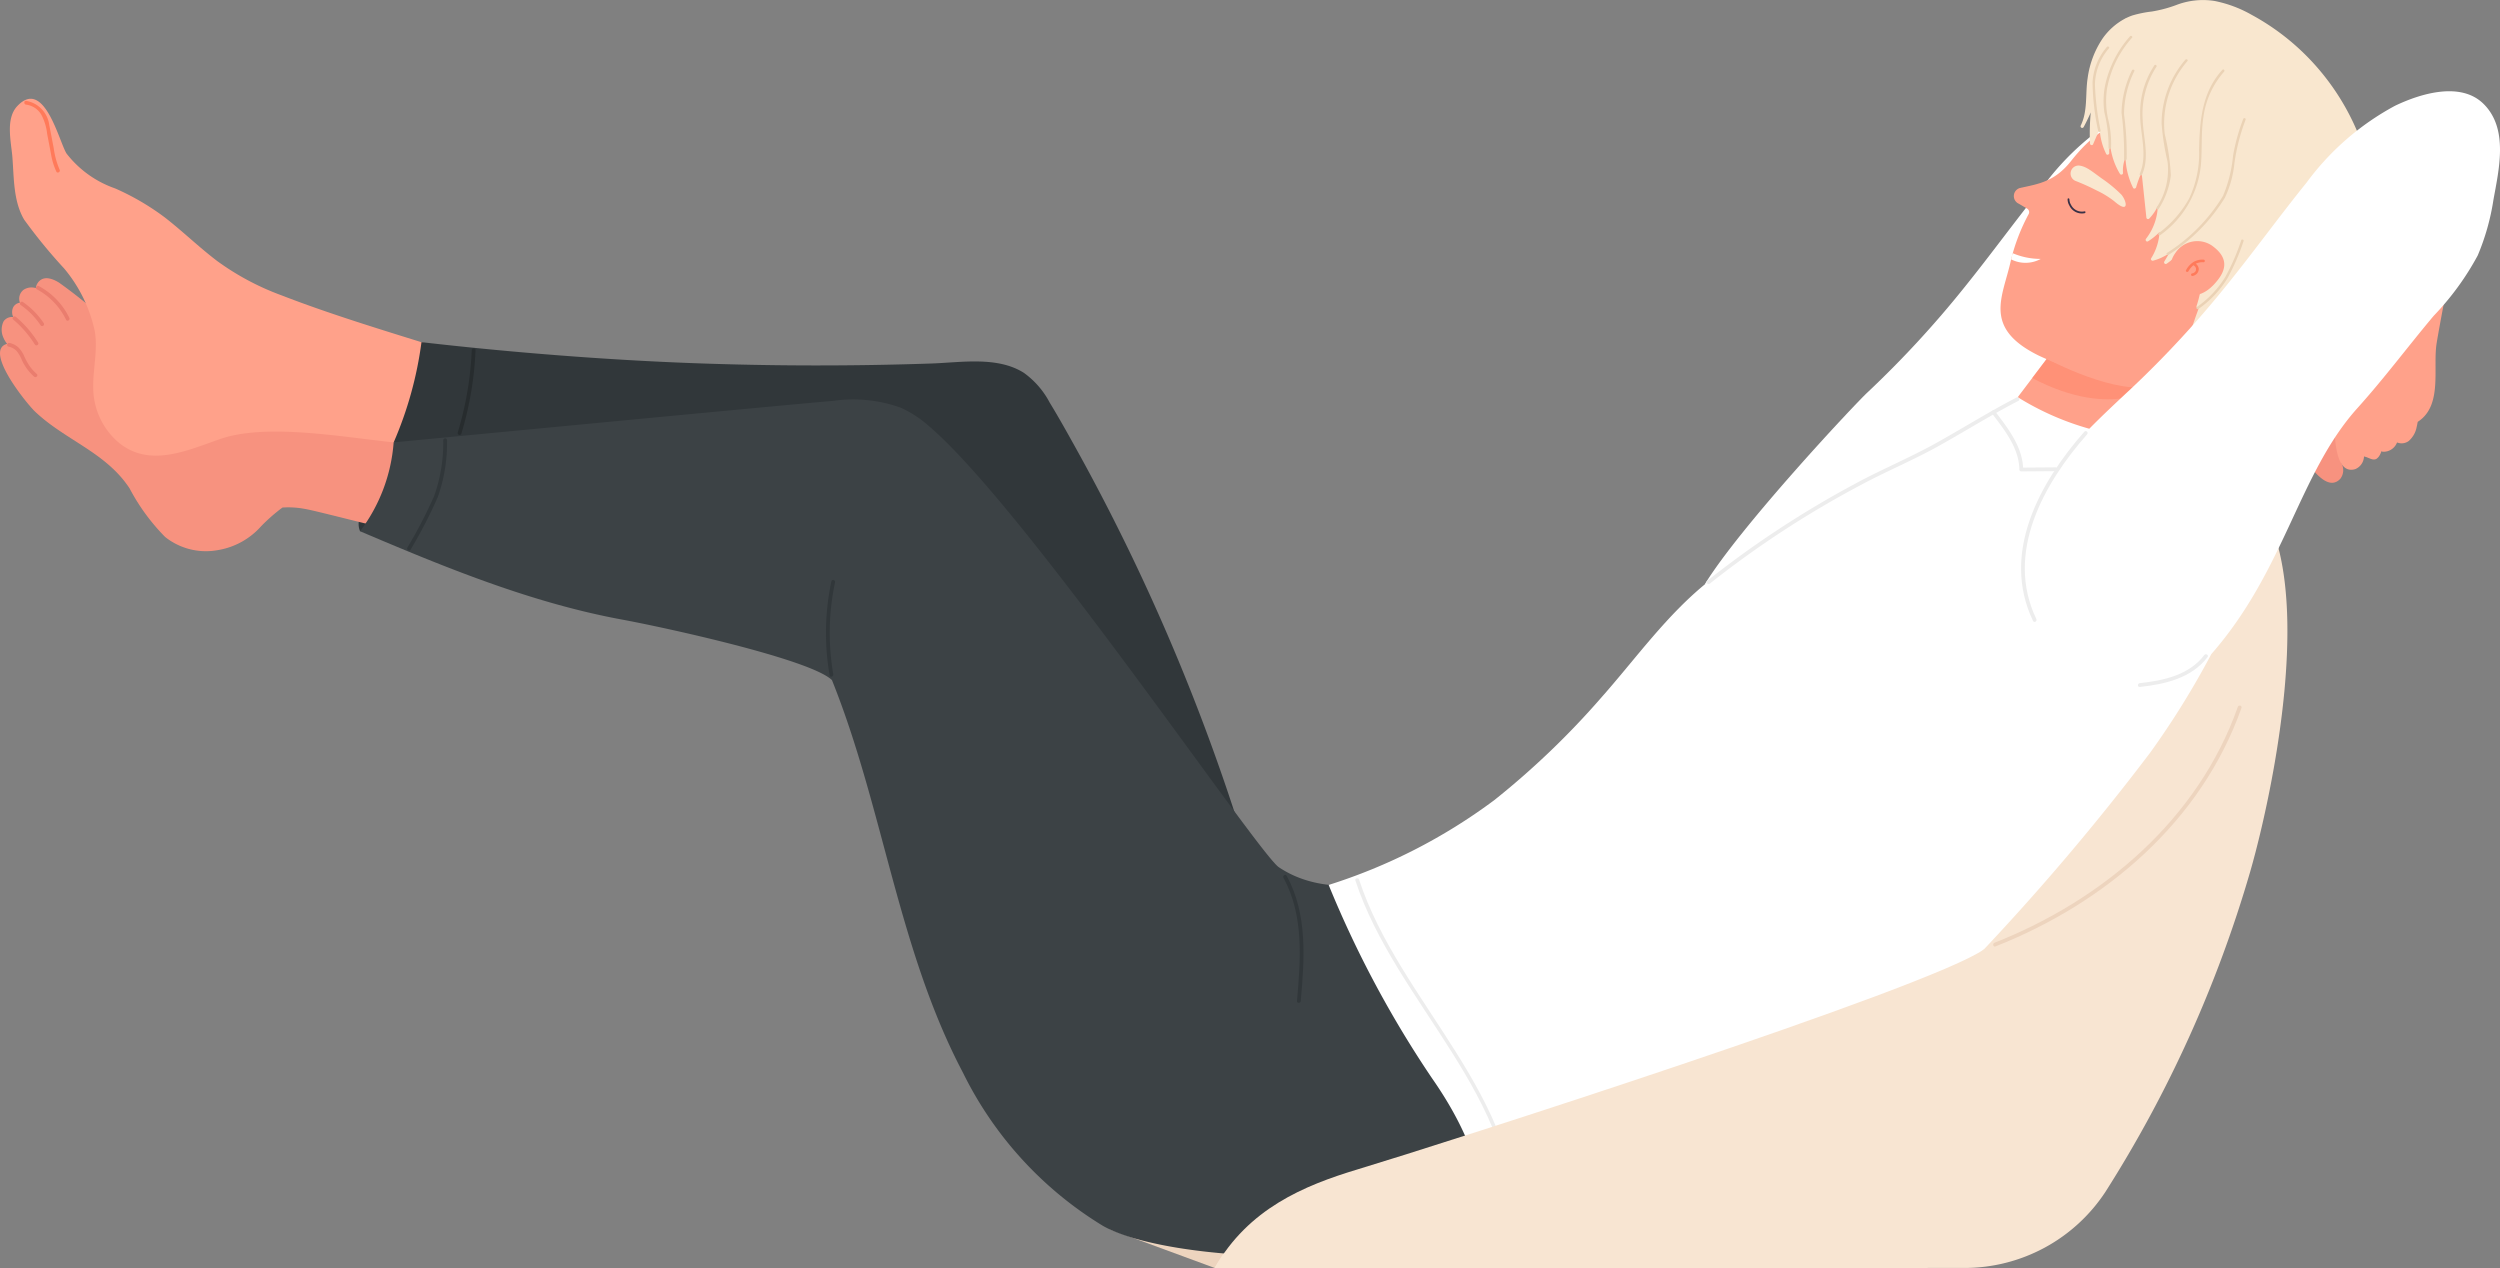 <svg xmlns="http://www.w3.org/2000/svg" width="192.025" height="97.393" viewBox="0 0 192.025 97.393">
  <rect x="0" y="0" width="192.025" height="97.393" fill="#808080" stroke="none"/>
  <g id="グループ_2552" data-name="グループ 2552" transform="translate(-71.397)">
    <path id="パス_7880" data-name="パス 7880" d="M3635.78,1790.758h-8.287c.277,1.8,1.649,3.39,2.626,4.854.456.683,2.036,3.383,3.156,2.15a1.093,1.093,0,0,0,.066-1.2.085.085,0,0,0,.067,0c.261-.1.691-.033.855-.316a.836.836,0,0,0,.065-.452c0-.088-.021-.175-.033-.263a.144.144,0,0,0,.113-.008,1.117,1.117,0,0,0,.569-1.174.916.916,0,0,0,.711-.556,1.885,1.885,0,0,0-.039-1.257c-.034-.121-.084-.236-.122-.356A2.569,2.569,0,0,0,3635.78,1790.758Z" transform="translate(-3382.109 -1760.997)" fill="#f7927f"/>
    <path id="パス_7881" data-name="パス 7881" d="M2760.063,2431.473l-8.076-2.973,13.484.82Z" transform="translate(-2595.367 -2334.081)" fill="#edd4be"/>
    <path id="パス_7882" data-name="パス 7882" d="M2889.242,1910.668a12.958,12.958,0,0,0,10.827-5.863,95.449,95.449,0,0,0,11.108-24.578c1.979-6.844,8.237-34.921-7.9-30.9-7.038,1.754-10.5,10.3-13.6,16.047-4.966,9.2-9.757,18.9-17.753,25.914-8.383,7.354-18.981,8.706-29.265,11.793-4.208,1.263-8.433,3.045-11.024,7.587Z" transform="translate(-2666.942 -1813.276)" fill="#f8e5d2"/>
    <path id="パス_7883" data-name="パス 7883" d="M3688.178,1647.427l-7.994,5.348a16.54,16.54,0,0,1-.252,3.329,12.816,12.816,0,0,1-1.295,2.9c-.831,1.729-.422,3.919-.33,5.761.041.821.013,3.948,1.607,3.465a1.094,1.094,0,0,0,.67-.993.083.083,0,0,0,.055.038c.277.046.611.326.9.167a.842.842,0,0,0,.288-.355c.042-.077.071-.161.106-.242a.143.143,0,0,0,.1.051,1.115,1.115,0,0,0,1.09-.716.917.917,0,0,0,.9-.113,1.888,1.888,0,0,0,.611-1.1c.033-.122.048-.247.078-.369,1.945-1.25,1.135-4.147,1.456-6.069C3686.633,1655.712,3688.213,1647.949,3688.178,1647.427Z" transform="translate(-3427.608 -1632.197)" fill="#ffa18a"/>
    <path id="パス_7884" data-name="パス 7884" d="M2183.209,1888.488a1.438,1.438,0,0,0-.013,1.136s1.207-.36,1.175-.733Z" transform="translate(-2084.143 -1848.818)" fill="#31373a"/>
    <path id="パス_7885" data-name="パス 7885" d="M1941.9,1719.047a90.472,90.472,0,0,1-9.95-1.437,20.911,20.911,0,0,1-8.659-3.4c-1.355-1-2.645-2.09-3.956-3.145a40.475,40.475,0,0,0-3.382-2.706c-.5-.318-1.209-.586-1.63-.02a.9.9,0,0,0-.171.428,1.111,1.111,0,0,0-.945.136.87.87,0,0,0-.276.988.675.675,0,0,0-.51.34.868.868,0,0,0,0,.763.782.782,0,0,0-.739.321,1.465,1.465,0,0,0-.006,1.288,1.816,1.816,0,0,0,.273.446c-1.841.491,1.518,4.61,2.15,5.209,2.321,2.2,5.443,3.124,7.26,5.9a15.68,15.68,0,0,0,2.727,3.725,5.034,5.034,0,0,0,4.038,1.012,5.669,5.669,0,0,0,3.338-1.839,13.6,13.6,0,0,1,1.634-1.432,6.724,6.724,0,0,1,1.764.113c.777.12,6.366,1.6,6.6,1.545C1941.859,1727.189,1942.011,1719.057,1941.9,1719.047Z" transform="translate(-1840.005 -1686.639)" fill="#f7927f"/>
    <path id="パス_7886" data-name="パス 7886" d="M3242.494,1570.027c-1.766-1.745-4.871-.779-6.8.147a20.458,20.458,0,0,0-6.781,5.886c-2.061,2.55-3.982,5.211-6.041,7.763a78.135,78.135,0,0,1-7.471,8.1c-1.026.958-9.79,10.319-12.5,14.749,0,0,33.756-17.977,35.751-20.354a21.214,21.214,0,0,0,3.39-4.641,17.8,17.8,0,0,0,1.208-4.27C3243.68,1575.044,3244.43,1571.939,3242.494,1570.027Z" transform="translate(-3000.571 -1561.774)" fill="#fff"/>
    <path id="パス_7887" data-name="パス 7887" d="M1951.269,1590.982c-3.743-1.166-7.827-2.406-11.483-3.825a20.2,20.2,0,0,1-4.961-2.636c-1.407-1.064-2.67-2.3-4.067-3.381a19.313,19.313,0,0,0-3.791-2.21,8.067,8.067,0,0,1-3.732-2.679c-.584-.932-1.708-5.833-3.777-3.651-.935.986-.473,2.759-.38,3.952.123,1.589.069,3.359.9,4.775a40.41,40.41,0,0,0,3.068,3.747,11.12,11.12,0,0,1,2.362,4.836c.295,1.792-.37,3.585-.021,5.367a5.556,5.556,0,0,0,1.708,3.046c2.378,2.13,5.326.768,7.916-.136,4.053-1.415,11.025.182,15.15.406Z" transform="translate(-1846.727 -1564.458)" fill="#ffa18a"/>
    <path id="パス_7888" data-name="パス 7888" d="M2275.015,1795.09a159.6,159.6,0,0,0-13-30.516c-.65-1.169-1.3-2.34-2-3.485a6.562,6.562,0,0,0-1.991-2.29c-2.033-1.281-4.818-.789-7.078-.712q-9.133.311-18.273-.025c-6.781-.249-14.17-.837-20.91-1.614a28.727,28.727,0,0,1-2.136,7.7S2275.037,1795.108,2275.015,1795.09Z" transform="translate(-2107.992 -1730.167)" fill="#31373a"/>
    <path id="パス_7889" data-name="パス 7889" d="M2265.536,1836.744c-3.542.716-7.591,1.424-10.79-.725-1.6-1.076-19.483-27.6-26.875-33.881a8.533,8.533,0,0,0-2.172-1.417,10.852,10.852,0,0,0-5.229-.516c-2.22.165-33.714,3.184-33.714,3.184a12.881,12.881,0,0,1-2.58,6.825c6.515,2.772,13.132,5.495,20.126,6.785,3.317.612,14.456,3.045,16.12,4.648,3.954,9.839,5.078,20.706,10.07,30.168a28.461,28.461,0,0,0,10.75,11.755c4.886,2.782,22.691,3.832,35.572-1.075C2276.894,1862.464,2265.559,1836.625,2265.536,1836.744Z" transform="translate(-2085.123 -1769.409)" fill="#3c4245"/>
    <g id="グループ_2530" data-name="グループ 2530" transform="translate(224.174 0)">
      <path id="パス_7890" data-name="パス 7890" d="M3426.017,1735.787c-1.7-.4-8.776-2.279-7.593-4.357l8-10.573,8.181,6.425s-.518.633-1.379,1.805c-1.341,1.827-2.056,4.41-2.888,7.032C3430.246,1736.395,3426.3,1735.852,3426.017,1735.787Z" transform="translate(-3418.291 -1698.183)" fill="#ffa18a"/>
      <path id="パス_7891" data-name="パス 7891" d="M3451,1770.485l1.12-1.481s5.505,2.975,8.4,2.032C3460.525,1771.037,3457.327,1773.8,3451,1770.485Z" transform="translate(-3447.688 -1741.449)" fill="#ff7a5a" opacity="0.4"/>
      <path id="パス_7892" data-name="パス 7892" d="M3443.514,1608.268a3.563,3.563,0,0,1-1.41-3.6c.008-.03,3.806-11.713.22-14.04-4.25-2.758-6.885-2.629-9.919,1.2-1.287,1.624-2.565,1.76-3.942,2.073a.644.644,0,0,0-.061,1.205l.635.376a.311.311,0,0,1,.119.41,14.788,14.788,0,0,0-1.38,3.61c-.6,2.752-2.191,5.128,2.147,7.264A21.138,21.138,0,0,0,3443.514,1608.268Z" transform="translate(-3426.108 -1579.455)" fill="#ffa18a"/>
      <path id="パス_7893" data-name="パス 7893" d="M3483.388,1625.336a7.049,7.049,0,0,0-1.349-.827,17.093,17.093,0,0,0-1.645-.741.614.614,0,0,1,.31-1.17c.548.069.945.426,1.741,1a10.278,10.278,0,0,1,1.5,1.239C3484.372,1625.361,3484.544,1626.342,3483.388,1625.336Z" transform="translate(-3473.771 -1609.88)" fill="#f9e7cf"/>
      <path id="パス_7894" data-name="パス 7894" d="M3489.312,1500.2a7.167,7.167,0,0,0-1.129,3.02c-.185,1.194.02,2.527-.529,3.633a.126.126,0,0,0,.224.117c.2-.367.378-.742.546-1.122a17.187,17.187,0,0,0-.06,2.39c.005.12.186.174.238.054l.508-1.175a4.861,4.861,0,0,0,.5,1.921c.057.118.239.048.234-.071a2.772,2.772,0,0,1,.06-.71,5.455,5.455,0,0,0,.762,2.311.127.127,0,0,0,.234-.071,2.557,2.557,0,0,1,.191-1.184,5.64,5.64,0,0,0,.584,2.326c.052.106.2.057.231-.039a8.883,8.883,0,0,1,.421-1.147q.184,1.733.368,3.467a.128.128,0,0,0,.219.082,3.615,3.615,0,0,0,.661-.962,4.337,4.337,0,0,1-.907,2.511c-.084.108.031.273.158.194a4.421,4.421,0,0,0,.883-.719,4.29,4.29,0,0,1-.648,2.03c-.06.1.051.206.149.18a4.123,4.123,0,0,0,1.234-.565l-.376.635a.127.127,0,0,0,.178.166,5.264,5.264,0,0,0,1.2-1.132,2.42,2.42,0,0,0,.388-.012l1.15,1.07c0,.127,0,.254,0,.38a8.5,8.5,0,0,1-.428,2.919.125.125,0,0,0,.174.16c-.341.911-.651,1.833-.907,2.772a.128.128,0,0,0,.19.135l.344-.234-.626,1.4a.127.127,0,0,0,.178.166l.044-.026-1.161,1.762c-.07.106.08.232.179.166q.443-.294.866-.613l-.254.322a.128.128,0,0,0,.128.207,1.677,1.677,0,0,0,.519-.184,4.872,4.872,0,0,1-.274.424c-.089.121.064.27.163.185a.18.18,0,0,0,.029.018c3.156,1.162,6.236-.434,8.333-2.778a.2.2,0,0,0,.21-.028,13.789,13.789,0,0,0,1.833-1.977.162.162,0,0,0,.2.011,6.46,6.46,0,0,0,1.487-1.51.165.165,0,0,0,.229.038,8.945,8.945,0,0,0,3.493-7.911,6.813,6.813,0,0,0-2.361-4.138l-.061-.06a18.406,18.406,0,0,0-3.482-6.365,18.108,18.108,0,0,0-5.245-4.286,9.489,9.489,0,0,0-2.857-1.068,5.728,5.728,0,0,0-2.971.326,10.052,10.052,0,0,1-1.821.483,8.942,8.942,0,0,0-1.518.306,4.061,4.061,0,0,0-.531.228l-.017-.016c-.007.011-.013.023-.02.034A4.909,4.909,0,0,0,3489.312,1500.2Z" transform="translate(-3480.609 -1497.212)" fill="#f9e7cf"/>
      <path id="パス_7895" data-name="パス 7895" d="M3558.894,1683.121c-.782.852-1.8,1.2-2.672.416a2.084,2.084,0,0,1-.314-2.814,2.013,2.013,0,0,1,2.767-.58C3560.236,1681.235,3559.646,1682.3,3558.894,1683.121Z" transform="translate(-3541.588 -1661.302)" fill="#ffa18a"/>
      <path id="パス_7896" data-name="パス 7896" d="M3435.147,1689.034c-.042.116-.122.473-.122.473a2.433,2.433,0,0,0,2.279-.034A5.472,5.472,0,0,1,3435.147,1689.034Z" transform="translate(-3433.329 -1669.586)" fill="#fff"/>
      <g id="グループ_2515" data-name="グループ 2515" transform="translate(15.118 19.942)">
        <path id="パス_7897" data-name="パス 7897" d="M3568.4,1694.62a.557.557,0,0,0-.228-.4,1.186,1.186,0,0,1,.577-.114.1.1,0,0,0,.115-.084.1.1,0,0,0-.084-.115,1.4,1.4,0,0,0-.774.172,1.668,1.668,0,0,0-.585.638c-.064.112.12.192.184.081a1.586,1.586,0,0,1,.388-.463l0,0,.032.023a.626.626,0,0,1,.06.051l.015.014.021.025c.014.018.026.038.039.057v0l0,.007c0,.008.007.015.01.023s.011.031.016.047,0,.006,0,.009,0,.017,0,.026,0,.015,0,.022,0,.008,0,.01,0,.028,0,.042,0,.016,0,.025v0c-.006.015-.011.03-.018.045a.213.213,0,0,1-.014.03l0,0-.007.01-.015.02c-.009.012-.019.023-.029.034l-.015.015-.007.006-.038.029-.041.025c.023-.015,0,0-.006,0l-.021.009-.049.017-.022.006c.027-.008,0,0-.007,0a.1.1,0,0,0,.021.2.6.6,0,0,0,.265-.114A.535.535,0,0,0,3568.4,1694.62Zm-.3-.2Z" transform="translate(-3567.407 -1693.906)" fill="#ff7a5a"/>
      </g>
      <path id="パス_7898" data-name="パス 7898" d="M3479.113,1648.6a1.066,1.066,0,0,1-1.178-.586.935.935,0,0,1-.136-.495c.008-.091.148-.068.139.022a.838.838,0,0,0,.129.423.929.929,0,0,0,1.031.494C3479.188,1648.437,3479.2,1648.577,3479.113,1648.6Z" transform="translate(-3471.764 -1632.225)" fill="#393146"/>
      <g id="グループ_2516" data-name="グループ 2516" transform="translate(12.855 4.551)">
        <path id="パス_7899" data-name="パス 7899" d="M3545.254,1553.593a6.172,6.172,0,0,0,.939-2.578,16.941,16.941,0,0,0-.471-3.176,7.321,7.321,0,0,1,1.743-5.6c.08-.094-.08-.2-.16-.107a7.519,7.519,0,0,0-1.823,4.907,18.9,18.9,0,0,0,.455,2.918,5.22,5.22,0,0,1-.843,3.531c-.061.107.1.214.159.106Z" transform="translate(-3545.081 -1542.095)" fill="#ead2b5"/>
      </g>
      <g id="グループ_2517" data-name="グループ 2517" transform="translate(11.567 4.979)">
        <path id="パス_7900" data-name="パス 7900" d="M3532.566,1554.755c.592-1.368.1-2.765.049-4.185a6.659,6.659,0,0,1,1.053-4.1c.071-.1-.088-.208-.159-.107a6.578,6.578,0,0,0-1.09,3.751c-.016,1.525.6,3.122-.034,4.58-.049.114.132.175.181.063Z" transform="translate(-3532.377 -1546.32)" fill="#ead2b5"/>
      </g>
      <g id="グループ_2518" data-name="グループ 2518" transform="translate(10.181 5.348)">
        <path id="パス_7901" data-name="パス 7901" d="M3519.1,1556.84a21.937,21.937,0,0,0-.2-3.442,7.577,7.577,0,0,1,.789-3.313c.054-.111-.128-.172-.182-.063a7.709,7.709,0,0,0-.8,3.251,25.163,25.163,0,0,1,.194,3.553c-.02.122.172.135.191.014Z" transform="translate(-3518.71 -1549.965)" fill="#ead2b5"/>
      </g>
      <g id="グループ_2519" data-name="グループ 2519" transform="translate(8.799 2.757)">
        <path id="パス_7902" data-name="パス 7902" d="M3505.654,1532.994a7.632,7.632,0,0,0-.238-2.26,6.546,6.546,0,0,1-.071-2.269,8.007,8.007,0,0,1,1.922-3.921c.08-.094-.08-.2-.16-.107a8.279,8.279,0,0,0-1.911,3.772,6.208,6.208,0,0,0-.053,2.073,10.766,10.766,0,0,1,.319,2.7c-.012.123.179.136.192.014Z" transform="translate(-3505.081 -1524.401)" fill="#ead2b5"/>
      </g>
      <g id="グループ_2520" data-name="グループ 2520" transform="translate(7.939 3.572)">
        <path id="パス_7903" data-name="パス 7903" d="M3497.228,1538.889a20.491,20.491,0,0,1-.433-3.564,4.38,4.38,0,0,1,1.075-2.743c.081-.094-.08-.2-.159-.107a4.536,4.536,0,0,0-1.1,2.72,18.848,18.848,0,0,0,.432,3.731c.019.122.207.084.188-.037Z" transform="translate(-3496.599 -1532.439)" fill="#ead2b5"/>
      </g>
      <g id="グループ_2521" data-name="グループ 2521" transform="translate(13.003 5.331)">
        <path id="パス_7904" data-name="パス 7904" d="M3546.7,1562.517a7.528,7.528,0,0,0,3.119-5.419c.1-1.221,0-2.456.191-3.669a6.592,6.592,0,0,1,1.587-3.463c.082-.09-.044-.235-.128-.144-1.583,1.725-1.747,3.92-1.793,6.149a8.155,8.155,0,0,1-.759,3.728,8.4,8.4,0,0,1-2.344,2.673c-.1.076.03.219.127.144Z" transform="translate(-3546.543 -1549.794)" fill="#ead2b5"/>
      </g>
      <g id="グループ_2522" data-name="グループ 2522" transform="translate(13.632 9.073)">
        <path id="パス_7905" data-name="パス 7905" d="M3552.912,1597.2a13.729,13.729,0,0,0,4.314-4.372,7.973,7.973,0,0,0,.741-2.666,15.174,15.174,0,0,1,.857-3.338c.045-.116-.137-.178-.181-.063a15.014,15.014,0,0,0-.781,2.82,10.473,10.473,0,0,1-.77,3.088,13.446,13.446,0,0,1-4.308,4.387c-.1.074.029.217.127.144Z" transform="translate(-3552.749 -1586.7)" fill="#ead2b5"/>
      </g>
      <g id="グループ_2523" data-name="グループ 2523" transform="translate(15.492 21.083)">
        <path id="パス_7906" data-name="パス 7906" d="M3571.2,1713.677c3.917-1.222,6.042-4.946,7.746-8.4.055-.111-.127-.172-.181-.063-1.67,3.383-3.761,7.075-7.6,8.273-.117.036-.08.225.037.188Z" transform="translate(-3571.09 -1705.158)" fill="#ead2b5"/>
      </g>
      <g id="グループ_2524" data-name="グループ 2524" transform="translate(14.952 21.859)">
        <path id="パス_7907" data-name="パス 7907" d="M3565.931,1720.382a17.12,17.12,0,0,0,5.175-7.446.1.1,0,0,0-.181-.063,16.931,16.931,0,0,1-5.121,7.365c-.095.079.032.223.127.144Z" transform="translate(-3565.77 -1712.811)" fill="#ead2b5"/>
      </g>
      <g id="グループ_2525" data-name="グループ 2525" transform="translate(15.554 21.461)">
        <path id="パス_7908" data-name="パス 7908" d="M3571.862,1713.85a10.9,10.9,0,0,0,3.338-4.833.1.1,0,0,0-.182-.062,10.7,10.7,0,0,1-3.284,4.752c-.095.079.032.223.127.144Z" transform="translate(-3571.702 -1708.893)" fill="#ead2b5"/>
      </g>
      <g id="グループ_2526" data-name="グループ 2526" transform="translate(15.928 18.379)">
        <path id="パス_7909" data-name="パス 7909" d="M3575.552,1683.835a7.866,7.866,0,0,0,2.216-2.342,16.811,16.811,0,0,0,1.251-2.881.1.1,0,0,0-.182-.062,16.534,16.534,0,0,1-1.229,2.836,7.738,7.738,0,0,1-2.184,2.305c-.1.073.028.216.127.144Z" transform="translate(-3575.389 -1678.488)" fill="#ead2b5"/>
      </g>
      <g id="グループ_2527" data-name="グループ 2527" transform="translate(15.439 25.876)">
        <path id="パス_7910" data-name="パス 7910" d="M3570.688,1756.77a13.713,13.713,0,0,0,8.2-4.159c.084-.089-.042-.233-.127-.144a13.542,13.542,0,0,1-8.108,4.114c-.123.016-.085.2.038.188Z" transform="translate(-3570.576 -1752.439)" fill="#ead2b5"/>
      </g>
      <g id="グループ_2528" data-name="グループ 2528" transform="translate(26.316 11.64)">
        <path id="パス_7911" data-name="パス 7911" d="M3680.278,1612.069a1.693,1.693,0,0,0-1.689.421,2.979,2.979,0,0,0-.647,1.5c-.228,1.361.208,2.744-.083,4.1-.026.119.156.183.181.063a20.969,20.969,0,0,0,.031-3.533,3.641,3.641,0,0,1,.406-1.634,1.53,1.53,0,0,1,.681-.69,2.014,2.014,0,0,1,1.107-.032c.122.019.135-.173.014-.191Z" transform="translate(-3677.856 -1612.018)" fill="#ead2b5"/>
      </g>
      <g id="グループ_2529" data-name="グループ 2529" transform="translate(26.647 15.621)">
        <path id="パス_7912" data-name="パス 7912" d="M3681.3,1655.689a7.488,7.488,0,0,0,1.224-4.3.1.1,0,0,0-.191-.014,7.315,7.315,0,0,1-1.192,4.207c-.078.1.083.2.159.107Z" transform="translate(-3681.119 -1651.29)" fill="#ead2b5"/>
      </g>
    </g>
    <path id="パス_7913" data-name="パス 7913" d="M3006.755,1567.316c-1.766-1.745-4.871-.779-6.8.147a20.453,20.453,0,0,0-6.781,5.886c-2.061,2.55-3.982,5.211-6.041,7.763a78.19,78.19,0,0,1-7.472,8.1c-1.076,1.005-2.157,2.009-3.187,3.058a21.3,21.3,0,0,1-5.5-2.426,6.472,6.472,0,0,0-1.379.98c-3.922,2.087-7.844,4.174-11.7,6.379a83.9,83.9,0,0,0-10.617,6.749c-3.227,2.557-5.6,5.935-8.311,8.994a62.512,62.512,0,0,1-8.189,7.845,42.817,42.817,0,0,1-12.729,6.519,81.693,81.693,0,0,0,7.931,14.836c3.992,5.724,4.015,9.372,4.5,12.88,27.736-8.676,28.569-13.045,37.33-22.164a183.943,183.943,0,0,0,13.346-15.72,64.826,64.826,0,0,0,4.691-7.563c5.678-6.48,6.7-13.865,11.219-18.891,2.075-2.307,3.855-4.7,5.85-7.08a21.206,21.206,0,0,0,3.39-4.642,17.823,17.823,0,0,0,1.208-4.27C3007.94,1572.333,3008.691,1569.229,3006.755,1567.316Z" transform="translate(-2744.598 -1559.338)" fill="#fff"/>
    <path id="パス_7914" data-name="パス 7914" d="M2537.722,1943.827a18.657,18.657,0,0,1,.135-7.066c.039-.184-.243-.262-.282-.078a19.072,19.072,0,0,0-.135,7.221c.032.185.314.106.282-.078Z" transform="translate(-2402.319 -1892.032)" fill="#31373a"/>
    <path id="パス_7915" data-name="パス 7915" d="M2883.569,2160.263c1.587,2.906,1.32,6.288,1.039,9.468-.016.187.276.186.292,0,.286-3.236.535-6.659-1.079-9.615-.09-.165-.343-.018-.252.147Z" transform="translate(-2713.591 -2092.842)" fill="#31373a"/>
    <path id="パス_7916" data-name="パス 7916" d="M2222.576,1829.487a12.144,12.144,0,0,1-.7,4.292,36.2,36.2,0,0,1-2.055,3.958c-.092.165.161.312.252.148a36.212,36.212,0,0,0,2.084-4.028,12.427,12.427,0,0,0,.713-4.37.146.146,0,0,0-.292,0Z" transform="translate(-2117.135 -1795.673)" fill="#31373a"/>
    <path id="パス_7917" data-name="パス 7917" d="M2259.189,1761.282a25.536,25.536,0,0,1-1.077,6.323.146.146,0,0,0,.282.078,25.884,25.884,0,0,0,1.087-6.4c.008-.188-.284-.188-.292,0Z" transform="translate(-2151.557 -1734.383)" fill="#272c2e"/>
    <path id="パス_7918" data-name="パス 7918" d="M3447.4,1823.8c-3.44,3.9-6.433,9.349-3.942,14.542.081.169.333.021.252-.148-2.429-5.063.553-10.395,3.9-14.187.124-.141-.082-.348-.207-.207Z" transform="translate(-3215.902 -1790.645)" fill="#ededed"/>
    <path id="パス_7919" data-name="パス 7919" d="M3536.222,1992.917c-1.157,1.539-3.149,1.965-4.957,2.159-.185.02-.187.312,0,.292,1.927-.207,3.981-.67,5.209-2.3.113-.15-.14-.3-.253-.148Z" transform="translate(-3295.512 -1942.603)" fill="#ededed"/>
    <path id="パス_7920" data-name="パス 7920" d="M3420.1,1808.352c.954,1.255,2.1,2.674,2.121,4.33a.148.148,0,0,0,.146.146l2.645-.02a.146.146,0,0,0,0-.292l-2.645.02.146.146c-.018-1.716-1.171-3.175-2.161-4.477-.112-.148-.366,0-.252.148Z" transform="translate(-3195.718 -1776.619)" fill="#ededed"/>
    <path id="パス_7921" data-name="パス 7921" d="M3204.491,1812.578a75.44,75.44,0,0,1,11.553-7.55c2-1.078,4.11-1.945,6.092-3.057,2.022-1.135,3.989-2.362,6.051-3.426.167-.086.02-.339-.148-.253-2.1,1.085-4.108,2.343-6.174,3.495-2.027,1.13-4.182,2.016-6.222,3.125a75.965,75.965,0,0,0-11.359,7.459c-.147.118.061.323.207.207Z" transform="translate(-3001.762 -1767.751)" fill="#ededed"/>
    <path id="パス_7922" data-name="パス 7922" d="M2938.191,2162.753c3.082,9.419,12.622,16.654,12.108,27.211-.009.188.283.188.292,0,.516-10.61-9.025-17.833-12.119-27.288-.058-.178-.341-.1-.282.078Z" transform="translate(-2762.685 -2095.116)" fill="#ededed"/>
    <path id="パス_7923" data-name="パス 7923" d="M1930.009,1573.923a1.579,1.579,0,0,1,1.163.775,4.081,4.081,0,0,1,.445,1.462c.1.524.2,1.048.3,1.572a5.186,5.186,0,0,0,.406,1.331c.084.168.336.021.252-.147a6.352,6.352,0,0,1-.452-1.647c-.113-.584-.219-1.17-.34-1.753a2.156,2.156,0,0,0-1.779-1.886c-.187-.016-.186.276,0,.292Z" transform="translate(-1856.599 -1565.883)" fill="#ff7a5a"/>
    <path id="パス_7924" data-name="パス 7924" d="M1938.718,1714.02a5.229,5.229,0,0,1,2.238,2.337c.082.169.334.021.252-.147a5.491,5.491,0,0,0-2.343-2.442c-.166-.089-.314.163-.148.252Z" transform="translate(-1864.486 -1691.795)" fill="#ea7d6e"/>
    <path id="パス_7925" data-name="パス 7925" d="M1926.593,1726.039a5.8,5.8,0,0,1,1.533,1.554.146.146,0,0,0,.252-.148,5.979,5.979,0,0,0-1.579-1.613.151.151,0,0,0-.207,0,.147.147,0,0,0,0,.207Z" transform="translate(-1853.617 -1702.617)" fill="#ea7d6e"/>
    <path id="パス_7926" data-name="パス 7926" d="M1920.993,1737.172a8.092,8.092,0,0,1,1.659,1.914c.1.159.352.013.252-.148a8.331,8.331,0,0,0-1.705-1.973c-.143-.12-.351.085-.207.207Z" transform="translate(-1848.58 -1712.625)" fill="#ea7d6e"/>
    <path id="パス_7927" data-name="パス 7927" d="M1916.94,1757.285a1.164,1.164,0,0,1,.642.362,2.708,2.708,0,0,1,.387.682,3.792,3.792,0,0,0,.934,1.262c.141.123.348-.082.207-.207a3.419,3.419,0,0,1-.558-.617,4.834,4.834,0,0,1-.4-.729,2.163,2.163,0,0,0-.431-.666,1.439,1.439,0,0,0-.706-.37c-.183-.038-.262.244-.078.282Z" transform="translate(-1844.887 -1730.661)" fill="#ea7d6e"/>
    <path id="パス_7928" data-name="パス 7928" d="M2886.394,2240.843c1.244-5.6,2.417-11.211,3.364-16.87.418-2.5.725-5.055.981-7.611-4.123,2.957-42.053,15.086-48.077,16.894-4.208,1.263-8.433,3.045-11.024,7.587Z" transform="translate(-2666.942 -2143.45)" fill="#f8e5d2"/>
    <path id="パス_7929" data-name="パス 7929" d="M3421.584,2050.268c8.446-3.333,15.813-9.594,18.9-18.322.062-.178-.219-.254-.282-.078-3.045,8.622-10.347,14.825-18.691,18.117-.173.068-.1.351.078.282Z" transform="translate(-3196.918 -1977.572)" fill="#edd4be"/>
  </g>
</svg>
